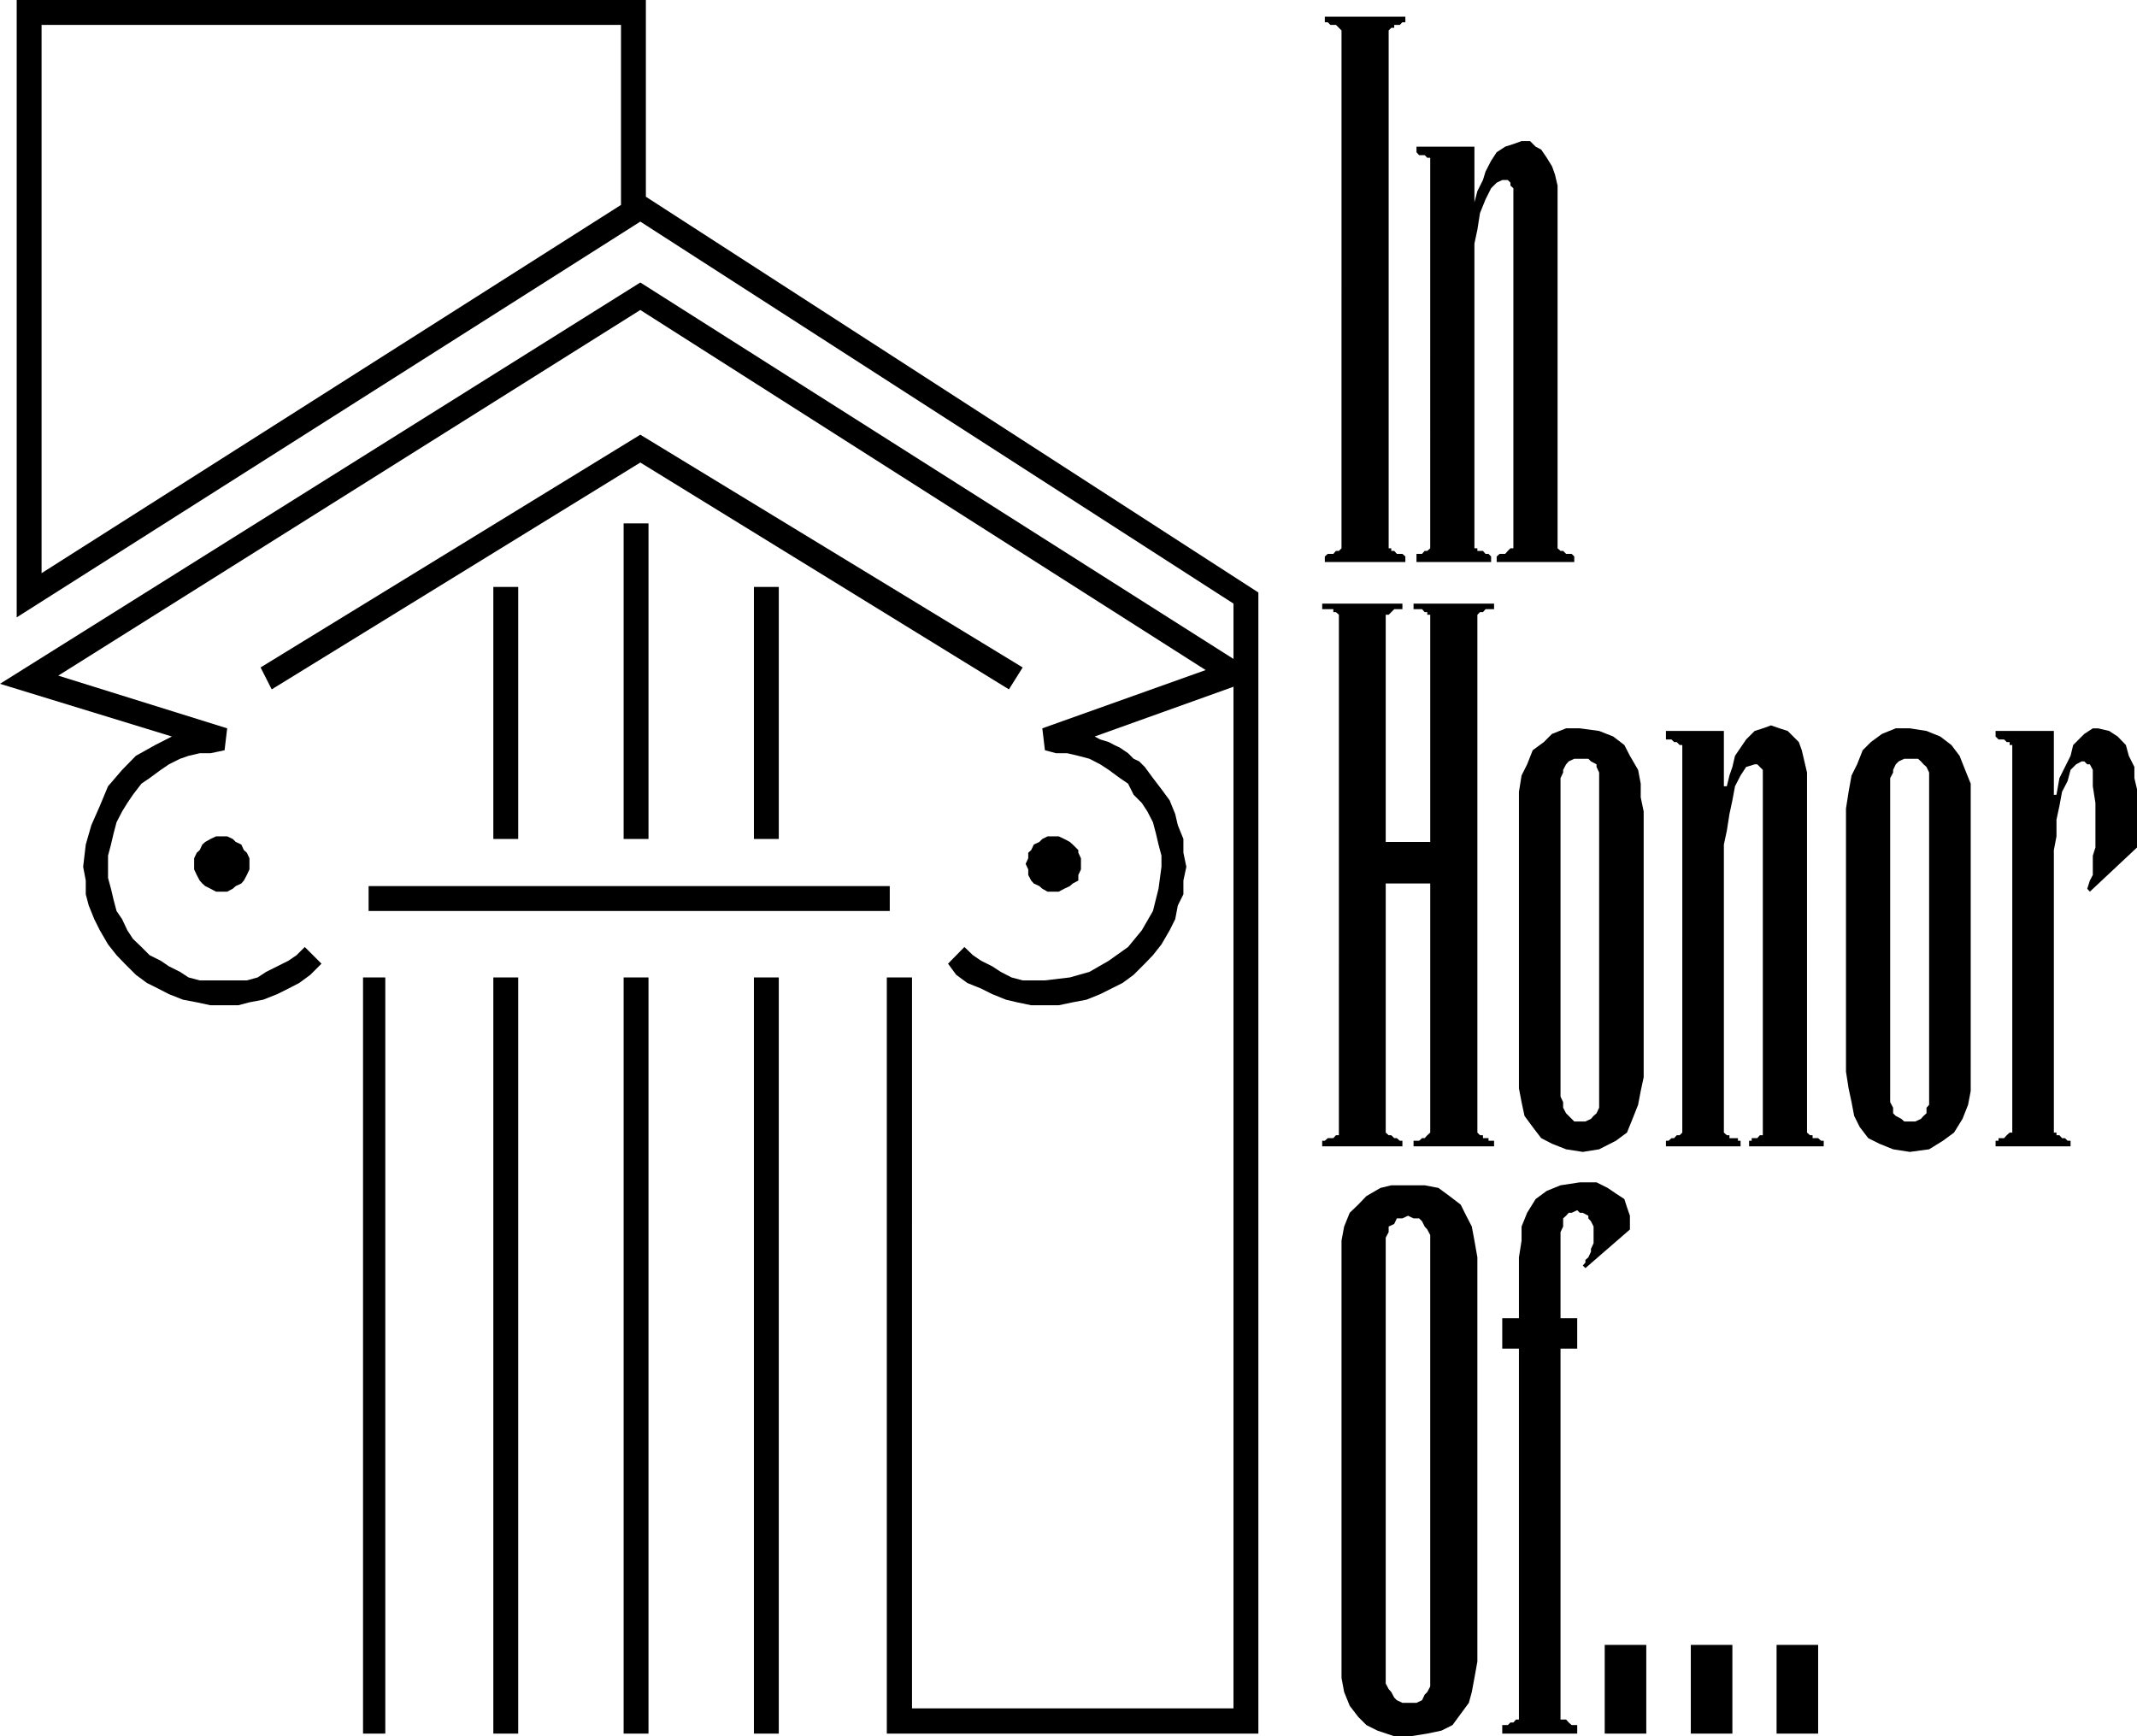 <svg xmlns="http://www.w3.org/2000/svg" width="246.728" height="200.466" fill-rule="evenodd" stroke-linecap="round" preserveAspectRatio="none" viewBox="0 0 6528 5304"><style>.pen1{stroke:none}.brush1{fill:#000}</style><path d="M1109 2986v2310h68V2986h-68zm398 0v2310h76V2986h-76zm398 0v2310h76V2986h-76zm398 0v2310h76V2986h-76zm-796-1193v770h76v-770h-76zm398-194v964h76v-964h-76zm398 194v770h76v-770h-76zm-1177 990h1592v-76H1126v76zm-449-59h17l17-9 9-8 17-8 8-9 9-17 8-17v-34l-8-17-9-8-8-17-17-8-9-9-17-8h-34l-17 8-16 9-9 8-8 17-9 8-8 17v34l8 17 9 17 8 9 9 8 16 8 17 9h17zm2540 0h17l17-9 17-8 9-8 17-9v-17l8-17v-34l-8-17v-8l-17-17-9-8-17-9-17-8h-34l-16 8-9 9-17 8-8 17-9 8v17l-8 17 8 17v17l9 17 8 9 17 8 9 8 16 9h17z" class="pen1 brush1"/><path d="M3844 1810 1973 601V0H51v1886L1956 677l1812 1167v169L1956 863 0 2089l525 161-51 26-59 33-42 43-43 50-25 60-26 59-17 59-8 68 8 42v42l9 34 17 42 17 34 25 43 26 33 25 26 34 34 34 25 34 17 33 17 43 17 42 8 42 9h85l34-9 42-8 43-17 34-17 33-17 34-25 34-34-51-51-25 25-25 17-34 17-34 17-26 17-33 9H610l-34-9-26-17-34-17-25-17-34-17-25-25-26-25-17-26-16-34-17-25-9-34-8-34-9-33v-68l9-34 8-34 9-34 17-33 16-26 17-25 26-34 25-17 34-25 25-17 34-17 26-9 34-8h33l43-9 8-67-516-161L1956 947l1727 1100-499 178 8 67 34 9h34l34 8 34 9 33 17 26 17 34 25 25 17 17 34 25 25 17 26 17 33 9 34 8 34 9 34v34l-9 67-17 68-34 59-42 51-59 42-59 34-60 17-76 9h-68l-34-9-33-17-26-17-34-17-25-17-26-25-50 51 25 34 34 25 42 17 34 17 42 17 34 8 43 9h84l43-9 42-8 42-17 34-17 34-17 34-25 34-34 25-26 26-33 25-43 17-34 8-42 17-34v-42l9-42-9-43v-42l-17-42-8-34-17-42-25-34-26-34-25-34-17-17-17-8-17-17-25-17-17-8-17-9-26-8-17-9 424-152v3121h-982V2986h-77v2310h1135V1810zM1897 626 127 1751V76h1770v550z" class="pen1 brush1"/><path d="m3124 2039-1168-711-1160 711 34 67 1126-693 1126 693 42-67zm1118-364h8v8h9l8 9h17l9 8v17h-246v-17l9-8h17l8-9h9l8-8V93l-8-8-9-9h-17l-8-8h-9V51h246v17h-9l-8 8h-17v9h-9l-8 8v1582zm516 0 9 8h8l9 9h17l8 8v17h-237v-17l9-8h17l8-9 8-8h9V575l-9-8v-9l-8-8h-17l-17 8-17 17-17 34-17 42-8 51-9 42v931h9v8h17l8 9h9l8 8v17h-228v-25h17l8-9h8l9-8V482h-9l-8-8h-17l-8-9v-17h177v170l9-34 17-34 8-26 17-33 17-26 26-17 25-8 25-9h26l17 17 17 9 17 25 16 26 9 25 8 34v1108zm-525 1785 9 8h8l9 9h8l9 8h8v17h-245v-17h8l9-8h17l8-9h9V1878l-9-8h-8v-9h-34v-17h245v17h-25l-9 9-8 8h-9v694h136v-694h-9v-8h-8l-8-9h-26v-17h246v17h-26l-8 9h-9l-8 8v1582l8 8h9v9h17v8h17v17h-246v-17h17l9-8h8l8-9 9-8v-761h-136v761zm788-195v26l-9 42-8 42-17 43-17 42-34 25-51 26-50 8-51-8-43-17-33-17-26-34-25-34-9-42-8-42v-906l8-50 17-34 17-43 34-25 25-25 43-17h42l59 8 43 17 34 26 17 33 25 43 8 42v42l9 43v786zm-254 68v17l8 17v17l9 17 8 8 9 9 8 8h34l17-8 8-9 9-8 8-17V2360l-8-17v-8l-17-9-8-8h-43l-17 8-8 9-9 17v8l-8 17v956zm753 127 9 8h8v9h17l9 8h8v17h-228v-17h8v-8h17l8-9h9V2352l-9-9-8-8h-8l-26 8-17 26-17 33-8 43-9 42-8 51-9 42v880l9 8h8v9h26v8h8v17h-228v-17h8l9-8h8l8-9h9l8-8V2276h-8l-9-9h-8l-8-8h-17v-26h177v169h9l8-33 9-26 8-34 17-25 17-25 26-26 25-8 25-9 26 9 25 8 17 17 17 17 9 25 8 34 8 34v1100zm500-195v68l-8 42-17 43-26 42-34 25-42 26-59 8-51-8-42-17-34-17-26-34-17-34-8-42-9-42-8-51v-804l8-51 9-50 17-34 17-43 25-25 34-25 42-17h43l51 8 42 17 34 26 25 33 17 43 17 42v871zm-246 68v34l9 17v17l8 8 17 9 9 8h34l17-8 8-9 9-8v-17l8-9V2360l-8-17-9-8-8-9-9-8h-42l-17 8-9 9-8 17v8l-9 17v956zm373-1057h-8v-9h-9l-8-8h-17l-9-9v-17h178v195h8l9-51 17-34 17-34 8-33 17-17 17-17 26-17h16l34 8 26 17 25 26 9 33 17 34v34l8 34v178l-144 135-8-9 8-25 9-17v-59l8-25v-136l-8-51v-50l-9-17h-8l-9-9h-8l-17 9-17 17-9 34-17 33-8 43-9 42v51l-8 42v863h8v8h9l8 9h9l8 8h9v17h-229v-17h9v-8h17l8-9 9-8h8V2276zM4513 5076l-9 50-8 43-9 33-25 34-25 34-34 17-43 9-50 8h-51l-51-17-34-17-25-25-26-34-17-42-8-43V3790l8-43 17-42 26-25 25-26 43-25 33-8h102l42 8 34 25 34 26 17 34 17 33 8 43 9 51v1235zm-144-1252v-51l-9-17-8-9-8-16-9-9h-17l-17-8-17 8h-17l-8 17-17 8v17l-9 17v1362l9 17 8 9 9 17 8 8 17 8h43l17-8 8-17 8-8 9-17V3824zm271 296h-51v-93h51v-186l8-51v-43l17-42 26-42 34-25 42-17 59-9h51l34 17 25 17 26 17 8 25 9 26v42l-136 118-8-8 8-9v-8l9-8 8-17v-9l8-17v-51l-8-16-8-9v-8l-17-9h-9l-8-8-17 8h-9l-8 9-9 8v25l-8 17v263h51v93h-51v1133h17l8 9 9 8h17v26h-229v-26h17l8-8h9l8-9h9V4120zm389 905v271h-127v-271h127zm263 0v271h-127v-271h127zm262 0v271h-127v-271h127z" class="pen1 brush1"/></svg>
